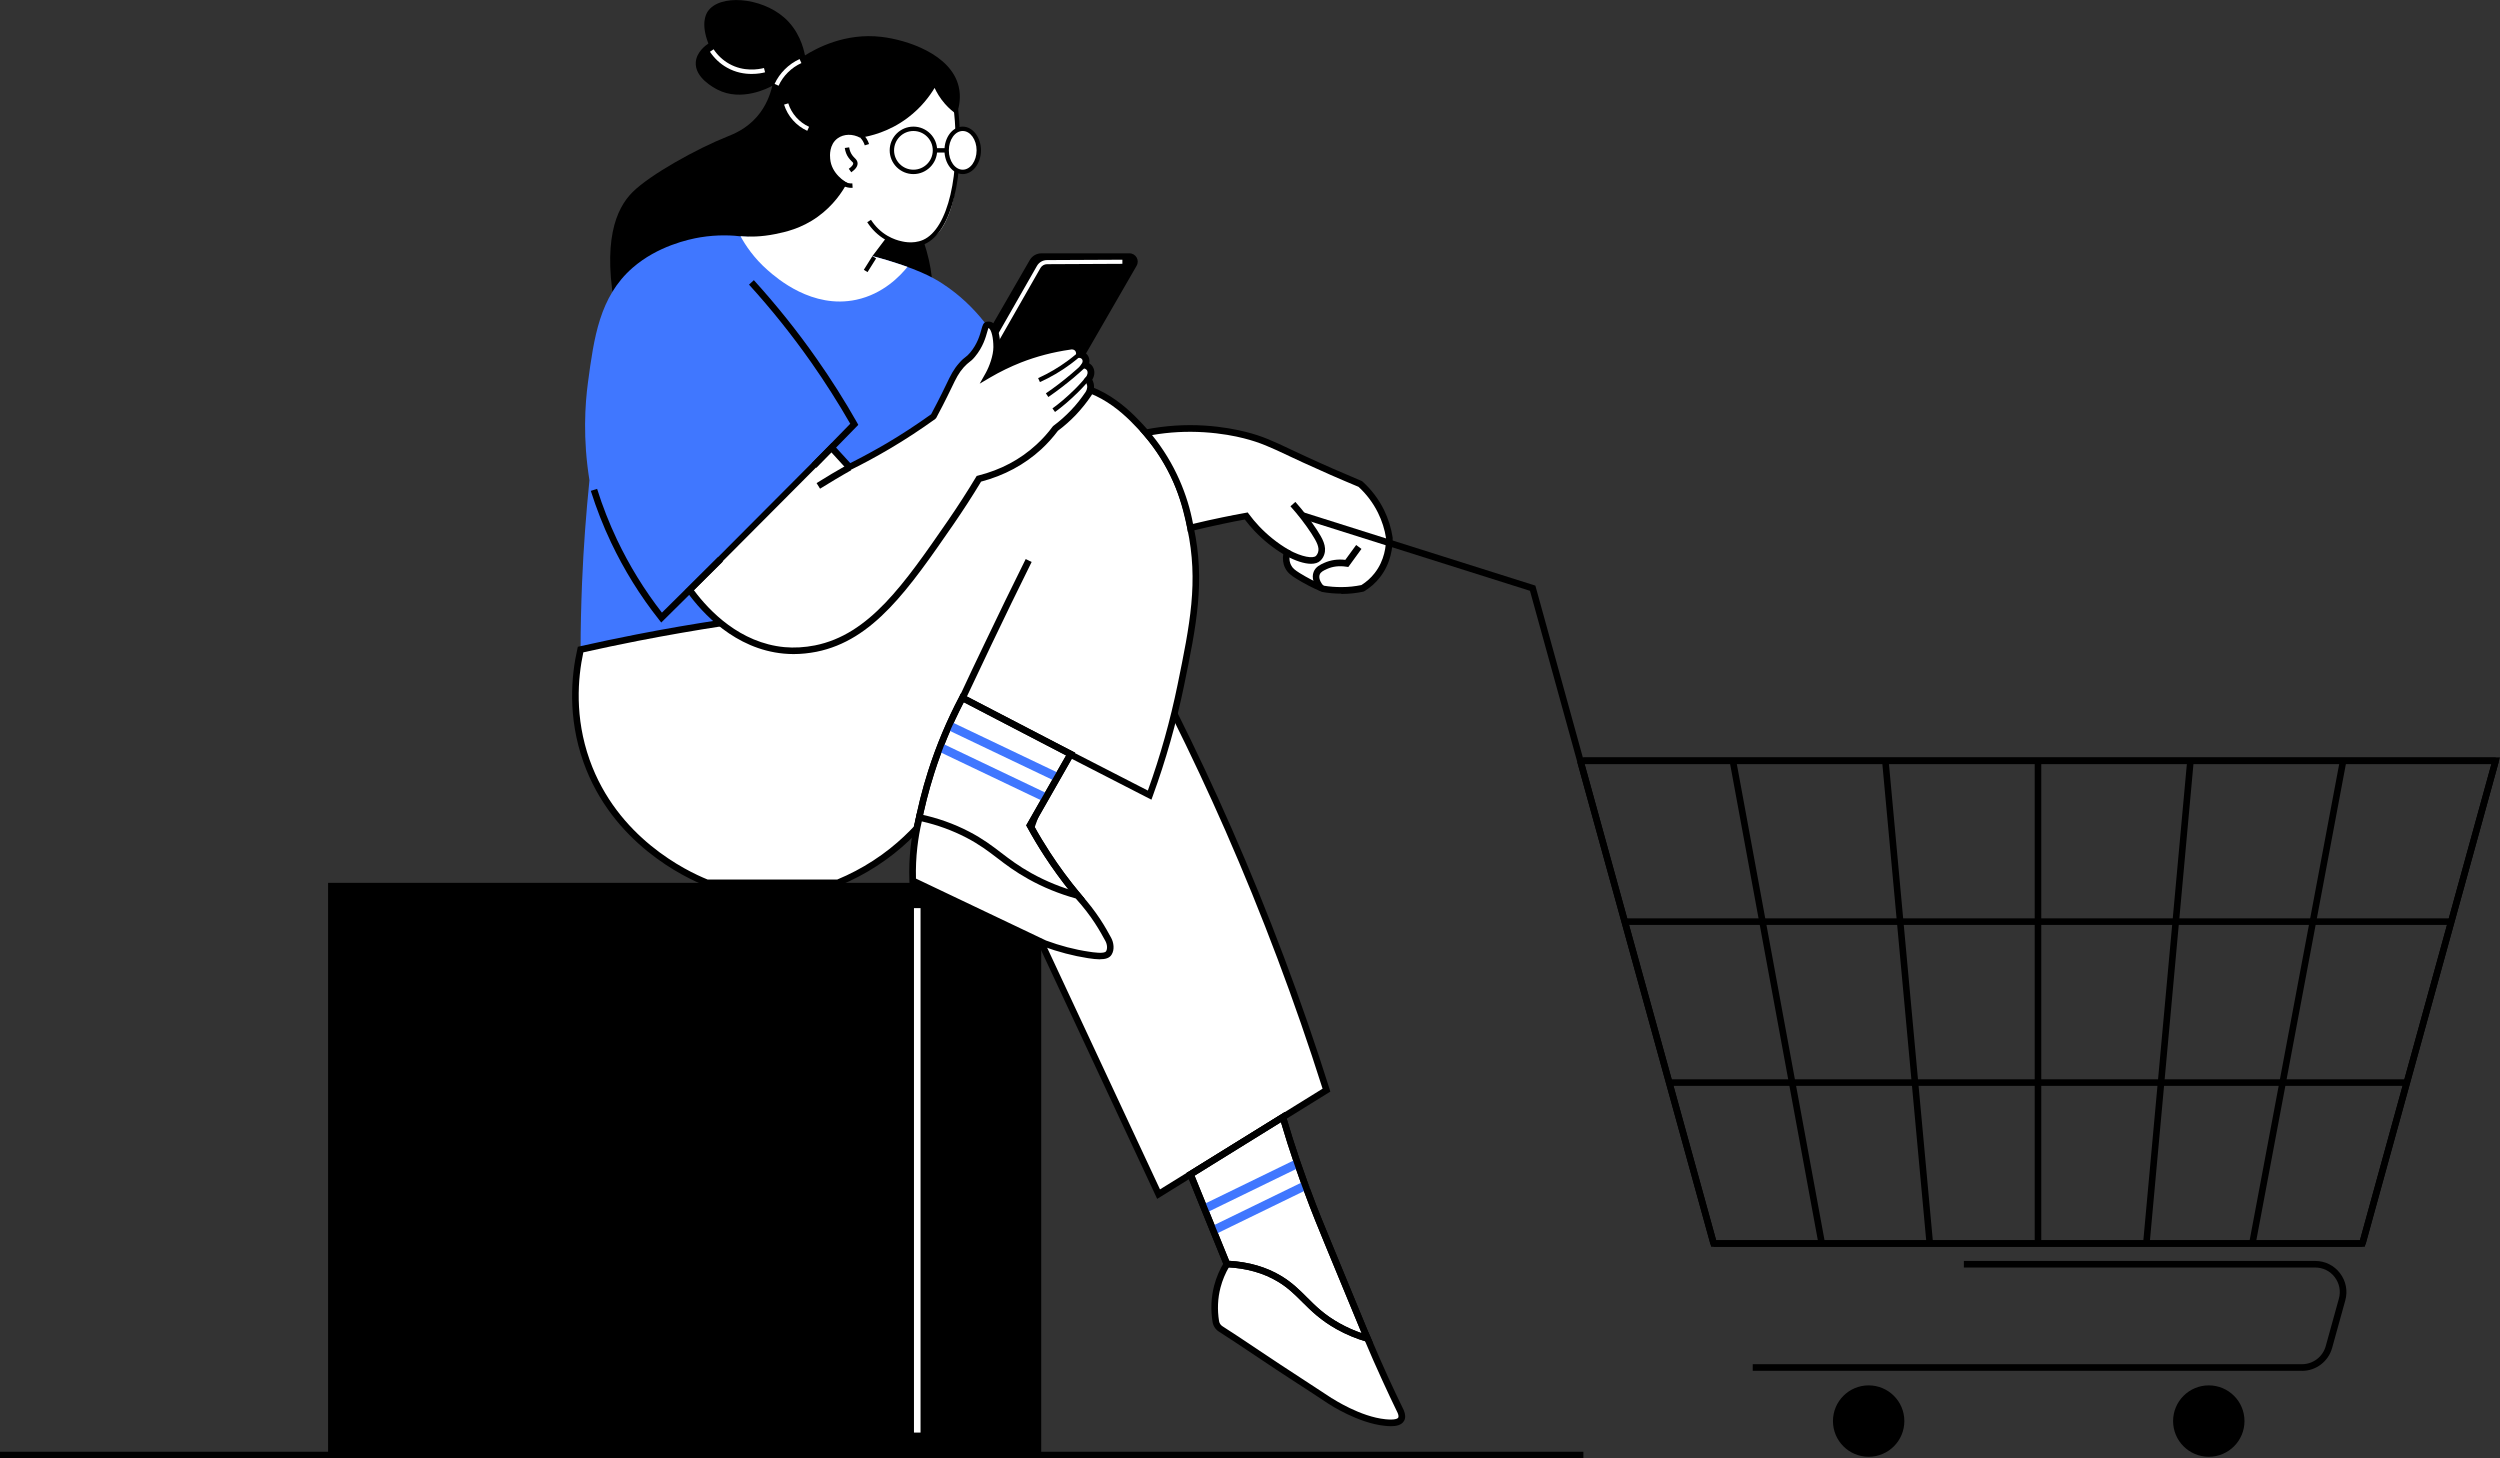 <svg xmlns="http://www.w3.org/2000/svg" id="Ebene_2" viewBox="0 0 273.86 159.75"><rect x="0" y="0" width="273.86" height="159.75" fill="#333333" stroke="none"/><defs><style>.cls-1{fill:#fff;}.cls-2{fill:#4077ff;}</style></defs><g id="Layer_1"><g id="_36"><rect x="35.94" y="96.71" width="78.12" height="62.68"></rect><rect y="159.03" width="173.45" height=".72"></rect><rect class="cls-1" x="100.12" y="99.48" width=".72" height="57.45"></rect><g id="Devushka"><path d="M88.18,6.07c-.17-.88-.67-2.74-2.28-4.15-2.56-2.24-7.1-2.59-8.38-.65-.18.28-.77,1.31.08,3.5-.27.18-1.29.91-1.38,2.03-.14,1.71,2,2.82,2.36,3.01,2.63,1.37,5.59-.17,6.02-.41-.21.89-.65,2.22-1.71,3.42-1.19,1.35-2.6,1.89-3.17,2.12-3.4,1.35-8.51,4.2-10.42,6.1-1.83,1.82-3.4,5.45-1.79,13.43,16.42,7.35,29.99,7,33.61,1.14.7-1.14,2.03-4.1-.33-10.25,1.36-4.34,2.71-8.68,4.07-13.02.23-.73.42-1.75.16-2.85-.84-3.57-5.71-5.13-8.46-5.45-3.98-.47-7.11,1.24-8.38,2.03Z"></path><path class="cls-2" d="M63.6,71.16c0-2.37.06-4.81.16-7.32.16-3.92.45-7.67.81-11.23-.73-4.55-.49-8.27-.16-10.74.66-4.88,1.26-9.36,4.88-12.53,2.74-2.39,6.15-3.13,7.4-3.34,1.93-.32,3.58-.23,4.72-.08,6.12.27,11,1.28,14.4,2.2,4.62,1.25,6.43,2.3,7.4,2.93,3.9,2.53,6.01,5.98,7.08,8.14,1.22,1.65,2.44,3.31,3.66,4.96-1.26,2.84-10.12,22.1-30.51,27.1-8.2,2.01-15.35,1-19.85-.08Z"></path><path d="M123.73,27.75h-9.65c-.52,0-1.01.28-1.27.73l-7.36,12.75c-.56.98.14,2.2,1.27,2.2h8.68c.52,0,1.01-.28,1.27-.73l7.84-13.59c.35-.61-.09-1.36-.79-1.36Z"></path><path class="cls-1" d="M106.78,41.96l-.39-.22,7.2-12.61c.22-.39.64-.64,1.1-.64l8.26-.04v.45s-8.26.04-8.26.04c-.29,0-.56.16-.71.41l-7.2,12.61Z"></path><path class="cls-1" d="M85.29,9.39l-.44-.2c.55-1.19,1.55-2.18,2.74-2.72l.2.44c-1.09.49-2,1.39-2.5,2.48Z"></path><path class="cls-1" d="M82.34,8.1c-.79,0-1.75-.15-2.7-.69-.74-.41-1.39-1.02-1.87-1.74l.4-.27c.44.66,1.03,1.21,1.71,1.59,1.58.89,3.19.62,3.81.46l.12.47c-.3.08-.82.18-1.46.18Z"></path><path class="cls-1" d="M88.43,14.33c-1.2-.54-2.15-1.61-2.54-2.87l.46-.14c.35,1.13,1.21,2.09,2.28,2.57l-.2.44Z"></path><path class="cls-1" d="M149.79,146.62c.61,1.44,1.26,2.91,1.94,4.41.57,1.24,1.14,2.44,1.71,3.62.1.23.18.56.04.81-.28.5-1.27.41-1.75.37-2.91-.29-6.02-2.36-6.02-2.36-2.65-1.76-5.34-3.46-7.97-5.25-1.63-1.11-3.02-2.01-4.02-2.65-.28-.18-.48-.47-.53-.8-.15-.92-.24-2.28.16-3.83.27-1.05.69-1.89,1.06-2.48,1.85-.68,3.4-.73,4.48-.65,6.98.53,10.65,8.23,10.92,8.82Z"></path><path d="M152.37,156.23c-.26,0-.5-.02-.67-.04-2.92-.29-6.05-2.33-6.18-2.42-1.11-.74-2.22-1.46-3.33-2.18-1.56-1.01-3.11-2.03-4.65-3.07-1.63-1.1-3.02-2.01-4.02-2.65-.37-.24-.62-.62-.69-1.05-.22-1.35-.16-2.68.17-3.98.24-.91.61-1.78,1.1-2.58l.07-.11.12-.04c1.54-.56,3.1-.79,4.63-.67,7.13.54,10.82,8.16,11.22,9.03h0c.63,1.5,1.28,2.98,1.93,4.41.57,1.23,1.13,2.44,1.71,3.61.19.47.2.85.03,1.15-.27.49-.89.59-1.43.59ZM145.91,153.17h0c.13.08,3.11,2.03,5.86,2.3,1.01.1,1.32-.05,1.4-.18.05-.1.03-.28-.06-.5-.56-1.16-1.14-2.37-1.7-3.61-.66-1.43-1.31-2.92-1.94-4.41-.18-.39-3.81-8.08-10.61-8.6-1.39-.11-2.8.09-4.21.59-.42.71-.74,1.48-.95,2.28-.31,1.19-.36,2.43-.16,3.68.04.23.17.43.37.56,1,.64,2.39,1.55,4.03,2.66,1.54,1.04,3.09,2.05,4.64,3.06,1.11.72,2.22,1.45,3.33,2.18Z"></path><path class="cls-1" d="M110.88,96.47c5.34,11.45,10.69,22.89,16.03,34.34,6.13-3.8,12.26-7.59,18.39-11.39-2.78-8.8-6.29-18.41-10.74-28.56-4.12-9.39-8.44-17.86-12.69-25.39-3.66,10.33-7.32,20.67-10.99,31Z"></path><path d="M126.76,131.33l-16.26-34.84,11.3-31.89.39.69c4.64,8.22,8.92,16.78,12.71,25.42,4.08,9.3,7.7,18.92,10.75,28.6l.08.27-18.97,11.75ZM111.27,96.45l15.8,33.84,17.81-11.03c-3.03-9.56-6.61-19.07-10.64-28.26-3.68-8.38-7.81-16.67-12.29-24.66l-10.67,30.11Z"></path><path class="cls-1" d="M140.53,122.37c.66,2.26,1.73,5.65,3.31,9.74.36.92.66,1.68,1.71,4.23,1.02,2.5,2.47,6,4.25,10.28-.72-.21-1.89-.6-3.19-1.33-3.17-1.77-3.91-3.68-6.43-5.21-1.13-.68-2.97-1.5-5.78-1.63-1.33-3.27-2.66-6.54-3.99-9.82,3.37-2.09,6.75-4.18,10.12-6.27Z"></path><path d="M150.41,147.18l-.72-.21c-1.14-.33-2.24-.79-3.26-1.36-1.77-.99-2.78-2-3.77-2.98-.8-.8-1.56-1.56-2.67-2.23-1.57-.95-3.45-1.48-5.61-1.58h-.23s-4.19-10.32-4.19-10.32l10.78-6.68.13.45c.94,3.22,2.05,6.48,3.3,9.71.36.92.66,1.68,1.71,4.22,1.02,2.5,2.47,6,4.24,10.28l.29.7ZM134.64,138.11c2.18.13,4.1.69,5.72,1.67,1.19.72,1.98,1.51,2.81,2.34.95.95,1.93,1.93,3.61,2.86.76.42,1.56.78,2.38,1.06-1.64-3.95-2.98-7.21-3.95-9.56-1.05-2.55-1.35-3.31-1.71-4.24-1.2-3.09-2.27-6.22-3.18-9.31l-9.46,5.86,3.79,9.32Z"></path><path class="cls-1" d="M79.23,68.23c-3.05.46-6.2.99-9.44,1.63-2.11.41-4.18.85-6.18,1.3-.5,2.19-1.23,6.89.65,12.21,3.27,9.22,11.75,12.77,13.18,13.34h14.34c1.02-.42,2.46-1.09,4.05-2.12,2.72-1.76,4.39-3.6,5.7-5.05,2.96-3.29,5.96-6.71,9.03-10.33,5.13,2.63,10.25,5.26,15.38,7.89,1.7-4.66,2.75-8.78,3.42-12.04,1.4-6.82,2.3-11.47,1.06-17.25-.53-2.46-1.47-6.61-4.88-10.42-1.61-1.79-4.58-5.12-9.28-5.37-3.57-.19-6.3,1.5-7.4,2.28-9.87,7.97-19.75,15.95-29.62,23.92Z"></path><path d="M91.85,97.07l-14.55-.03c-2.35-.94-10.24-4.68-13.39-13.56-1.75-4.94-1.33-9.47-.66-12.41l.05-.22.22-.05c2.05-.46,4.13-.9,6.19-1.3,3.1-.61,6.25-1.15,9.36-1.62l29.54-23.86c1.67-1.18,4.35-2.55,7.65-2.36,4.84.26,7.89,3.66,9.53,5.49,3.54,3.95,4.47,8.26,4.97,10.58,1.28,5.97.3,10.77-1.06,17.4-.84,4.08-1.99,8.15-3.43,12.09l-.14.38-15.49-7.95c-2.84,3.34-5.74,6.66-8.85,10.12-1.25,1.39-2.95,3.29-5.77,5.11-1.29.84-2.68,1.56-4.11,2.15l-.07.03ZM77.51,96.35h14.2c1.37-.57,2.69-1.26,3.92-2.06,2.74-1.77,4.4-3.63,5.62-4.98,3.18-3.54,6.13-6.92,9.03-10.33l.19-.22,15.27,7.84c1.37-3.79,2.46-7.7,3.26-11.61,1.34-6.55,2.31-11.28,1.06-17.1-.48-2.25-1.39-6.44-4.8-10.25-1.57-1.75-4.48-5.01-9.03-5.25-3.11-.16-5.62,1.11-7.18,2.21l-29.68,23.97h-.1c-3.13.48-6.3,1.03-9.42,1.64-1.98.39-3.98.81-5.95,1.25-.61,2.84-.96,7.13.69,11.78,3.02,8.51,10.56,12.15,12.91,13.1Z"></path><path class="cls-1" d="M117.29,82.62c-3.95-2.05-7.91-4.11-11.86-6.16-1.18,2.24-2.4,4.96-3.42,8.14-.7,2.19-1.19,4.25-1.53,6.1,2.19,1.9,5.84,4.55,10.95,6.14,2.47.77,4.73,1.12,6.61,1.26-1.08-1.3-2.21-2.8-3.32-4.5-.71-1.09-1.34-2.16-1.89-3.17,1.48-2.6,2.97-5.21,4.46-7.81Z"></path><path d="M118.86,98.52l-.85-.06c-2.27-.17-4.53-.6-6.69-1.28-4.06-1.26-7.79-3.35-11.08-6.21l-.16-.14.04-.2c.38-2.08.9-4.14,1.54-6.15.9-2.82,2.06-5.58,3.44-8.2l.17-.32,12.51,6.5-4.54,7.96c.55,1.01,1.15,2,1.78,2.97,1,1.54,2.11,3.04,3.29,4.46l.55.66ZM100.87,90.56c3.18,2.72,6.76,4.72,10.67,5.93,1.84.57,3.75.97,5.68,1.17-.99-1.24-1.93-2.53-2.79-3.86-.68-1.04-1.32-2.12-1.91-3.2l-.1-.18,4.37-7.66-11.21-5.83c-1.29,2.49-2.38,5.1-3.23,7.76-.61,1.91-1.11,3.88-1.49,5.86Z"></path><path class="cls-1" d="M91.11,49.05c.65.71,1.3,1.42,1.95,2.14,1.36-.68,2.79-1.44,4.27-2.32,1.82-1.08,3.46-2.17,4.94-3.23.54-1.01.95-1.84,1.22-2.38.88-1.78,1.09-2.4,1.83-3.23.62-.7.71-.54,1.22-1.16,1.32-1.59,1.25-3.16,1.56-3.25.85-.23,1.09,1.34,1.09,2.42,0,1.01-.46,2.26-.88,3.02.95-.56,2.09-1.15,3.42-1.67,2.05-.8,3.92-1.21,5.43-1.42.34-.11.71-.01.92.24.22.25.19.57.18.63.05,0,.37.02.57.28.18.24.19.6,0,.88.1.02.38.1.55.36.22.34.16.85-.18,1.23.08.11.19.28.24.53.11.52-.15.93-.21,1.03-.41.62-.95,1.32-1.64,2.04-.69.73-1.37,1.3-1.97,1.75-.48.65-1.08,1.34-1.81,2.01-2.36,2.17-4.95,3.09-6.59,3.5-.73,1.22-1.77,2.88-3.09,4.8-5.1,7.39-8.8,12.6-14.78,13.8-1.61.32-2.87.25-3.44.2-5.66-.53-9.25-5.09-10.33-6.59,5.18-5.2,10.36-10.4,15.54-15.6Z"></path><path d="M86.92,71.65c-.36,0-.71-.02-1.06-.05-5.34-.5-8.93-4.44-10.59-6.74l-.18-.25,16.03-16.09,2.02,2.21c1.36-.68,2.71-1.42,4.01-2.18,1.66-.98,3.29-2.05,4.85-3.17.52-.97.92-1.77,1.18-2.29l.44-.9c.54-1.13.82-1.7,1.45-2.42.33-.38.53-.53.7-.66.16-.12.28-.22.51-.49.79-.95,1.05-1.89,1.22-2.5.13-.47.21-.78.53-.86.29-.08.56-.03.79.15.68.52.75,2.01.76,2.62,0,.68-.19,1.47-.46,2.16.81-.43,1.64-.81,2.5-1.15,1.77-.69,3.62-1.18,5.51-1.44.42-.14.93,0,1.24.36.16.19.23.4.26.57.16.06.35.16.5.36.19.26.26.59.18.9.13.08.27.19.38.36.27.42.25.98-.04,1.44.06.12.12.27.16.44.13.61-.14,1.11-.26,1.3-.5.75-1.07,1.45-1.68,2.1-.61.64-1.27,1.23-1.98,1.76-.55.73-1.16,1.41-1.82,2.02-1.84,1.69-4.06,2.88-6.6,3.55-.95,1.58-1.97,3.15-3.03,4.69-4.9,7.09-8.77,12.7-15.01,13.95-.83.16-1.67.25-2.49.25ZM76.04,64.69c1.66,2.23,5.02,5.74,9.89,6.2,1.07.1,2.22.03,3.34-.19,5.96-1.19,9.75-6.69,14.56-13.65,1.08-1.57,2.12-3.18,3.08-4.78l.08-.13.14-.04c2.49-.62,4.65-1.77,6.43-3.42.64-.59,1.24-1.25,1.76-1.96l.07-.07c.69-.51,1.34-1.09,1.93-1.71.59-.61,1.12-1.29,1.6-2,.07-.11.23-.4.16-.75-.04-.17-.12-.3-.18-.38l-.18-.24.2-.22c.22-.25.28-.58.15-.79-.09-.13-.24-.19-.33-.21l-.5-.12.28-.43c.1-.15.1-.34,0-.46-.1-.13-.27-.14-.29-.14l-.39-.02.04-.39s.02-.22-.1-.36c-.12-.14-.33-.19-.54-.13-1.89.27-3.69.74-5.4,1.41-1.16.46-2.29,1.01-3.37,1.64l-1.15.68.66-1.17c.4-.72.84-1.92.84-2.84,0-.98-.2-1.84-.47-2.05-.02-.02-.05-.03-.08-.03-.03.09-.07.24-.11.37-.18.64-.47,1.7-1.36,2.77-.28.34-.46.47-.63.6-.15.12-.31.24-.6.56-.56.64-.81,1.14-1.34,2.25l-.44.9c-.27.54-.68,1.37-1.23,2.39l-.11.12c-1.6,1.15-3.27,2.25-4.97,3.25-1.39.82-2.84,1.61-4.3,2.33l-.24.12-1.88-2.06-15.06,15.12Z"></path><path class="cls-1" d="M125.53,47.4c1.03,1.2,2.32,2.97,3.37,5.34.85,1.93,1.28,3.69,1.52,5.07,1.15-.28,2.35-.56,3.58-.81.86-.18,1.7-.34,2.52-.49.33.45.71.91,1.16,1.38,1.13,1.2,2.31,2.04,3.3,2.62-.08.32-.17.93.12,1.53.23.47.59.72,1.1,1.04.65.4,1.54.9,2.69,1.4.59.11,1.31.19,2.14.18.88,0,1.65-.12,2.26-.24.46-.29,1.05-.73,1.59-1.4,1.28-1.61,1.35-3.42,1.34-4.09-.11-.75-.35-1.79-.92-2.93-.71-1.45-1.63-2.42-2.26-2.99-2.61-1.08-4.72-2.03-6.18-2.71-3.07-1.42-4.26-2.09-6.51-2.66-.57-.14-2.21-.54-4.39-.67-2.63-.16-4.83.12-6.41.43Z"></path><path d="M146.92,65.03c-.71,0-1.42-.06-2.11-.19-1.04-.44-1.95-.92-2.81-1.45-.53-.33-.96-.63-1.23-1.19-.22-.44-.28-.96-.2-1.5-1.17-.71-2.23-1.57-3.16-2.55-.37-.39-.72-.81-1.05-1.24-.75.14-1.52.28-2.29.45-1.19.25-2.39.52-3.57.81l-.38.09-.06-.38c-.29-1.72-.79-3.39-1.49-4.98-.84-1.9-1.95-3.67-3.31-5.26l-.4-.47.61-.12c2.14-.42,4.33-.57,6.5-.43,1.94.12,3.49.44,4.46.68,1.88.47,3.02,1.01,5.09,1.99.44.21.93.44,1.48.69,2.01.93,4.09,1.84,6.17,2.71l.1.07c.97.88,1.76,1.93,2.34,3.1.47.96.79,1.98.95,3.04.01.98-.16,2.78-1.42,4.37-.46.59-1.03,1.09-1.68,1.49l-.11.05c-.76.16-1.55.25-2.33.25h-.09ZM136.67,56.12l.13.18c.35.47.73.93,1.13,1.35.94.99,2.02,1.86,3.22,2.56l.23.14-.06.26c-.08.33-.13.82.1,1.28.17.36.44.56.96.89.83.51,1.71.97,2.64,1.38.6.1,1.29.16,1.99.15.71,0,1.43-.08,2.12-.22.56-.35,1.04-.78,1.44-1.29,1.12-1.42,1.27-3.03,1.26-3.86-.14-.93-.44-1.88-.88-2.77-.53-1.07-1.25-2.03-2.13-2.84-2.07-.86-4.14-1.77-6.14-2.69-.55-.25-1.04-.48-1.48-.69-2.03-.96-3.15-1.48-4.96-1.94-.94-.24-2.45-.54-4.33-.66-1.91-.12-3.83-.02-5.71.31,1.23,1.51,2.24,3.18,3.02,4.96.67,1.53,1.17,3.13,1.47,4.77,1.07-.26,2.15-.5,3.22-.72.86-.18,1.7-.34,2.53-.49l.22-.04Z"></path><rect class="cls-2" x="131.37" y="129.44" width="11.34" height=".96" transform="translate(-43.05 73.11) rotate(-25.96)"></rect><rect class="cls-2" x="132.32" y="131.78" width="11.51" height=".96" transform="translate(-43.96 73.79) rotate(-25.96)"></rect><rect class="cls-2" x="109.42" y="75.82" width=".96" height="13.03" transform="translate(-11.73 146.07) rotate(-64.5)"></rect><rect class="cls-2" x="108.23" y="77.98" width=".96" height="13.22" transform="translate(-14.45 146.29) rotate(-64.5)"></rect><path d="M150.41,147.18l-.72-.21c-1.14-.33-2.24-.79-3.26-1.36-1.77-.99-2.78-2-3.77-2.98-.8-.8-1.56-1.56-2.67-2.23-1.57-.95-3.45-1.48-5.61-1.58h-.23s-4.19-10.32-4.19-10.32l10.78-6.68.13.45c.94,3.22,2.05,6.48,3.3,9.71.36.92.66,1.68,1.71,4.22,1.02,2.5,2.47,6,4.24,10.28l.29.7ZM134.64,138.11c2.18.13,4.1.69,5.72,1.67,1.19.72,1.98,1.51,2.81,2.34.95.95,1.93,1.93,3.61,2.86.76.42,1.56.78,2.38,1.06-1.64-3.95-2.98-7.21-3.95-9.56-1.05-2.55-1.35-3.31-1.71-4.24-1.2-3.09-2.27-6.22-3.18-9.31l-9.46,5.86,3.79,9.32Z"></path><path d="M117.23,98.47c-2.79,0-5.52-.5-8.12-1.48-3.37-1.27-6.45-3.37-8.89-6.05l-.12-.13.03-.18c.38-2.08.9-4.14,1.54-6.15.9-2.82,2.06-5.58,3.44-8.2l.17-.32,12.51,6.5-4.54,7.96c.55,1.01,1.15,2,1.78,2.97,1,1.54,2.11,3.04,3.29,4.46l.47.57-.74.03c-.28,0-.55.01-.83.01ZM100.87,90.58c2.35,2.54,5.29,4.52,8.49,5.73,2.54.96,5.22,1.44,7.93,1.43-1.02-1.27-1.98-2.59-2.87-3.95-.68-1.04-1.32-2.12-1.91-3.2l-.1-.18,4.37-7.66-11.21-5.83c-1.29,2.49-2.38,5.1-3.23,7.76-.61,1.92-1.11,3.9-1.49,5.88Z"></path><path class="cls-1" d="M99.4,29.23c-.69-.24-1.41-.48-2.16-.71-.57-.17-1.13-.33-1.67-.47.51-.67,1.01-1.34,1.52-2.01.4.24,1.16.63,2.2.7.57.04,1.86.03,2.99-.79.48-.35,1.03-.91,1.63-2.41.37-.92,1.13-3.13.98-9.03-.02-.87-.06-1.56-.08-1.98-.38-.26-.84-.64-1.3-1.16-.56-.64-.91-1.27-1.13-1.74-.51.85-1.43,2.13-2.93,3.26-2.06,1.56-4.14,2.03-5.22,2.2-.83-.45-1.79-.43-2.47.06-.94.68-.85,1.92-.82,2.23.13,1.68,1.7,2.57,1.86,2.65-.51.96-1.49,2.47-3.23,3.72-1.81,1.3-3.56,1.67-4.64,1.89-1.56.32-2.89.31-3.81.24.54.99,1.47,2.4,2.99,3.73.99.87,4.87,4.25,9.67,3.23,2.98-.63,4.86-2.65,5.64-3.62Z"></path><rect x="102.41" y="16.23" width="1.29" height=".48"></rect><path d="M99.72,27.04c-.67,0-1.15-.15-1.18-.16-.5-.11-1.07-.33-1.57-.63-.78-.46-1.47-1.12-1.97-1.91l.41-.26c.47.73,1.09,1.33,1.81,1.75.62.36,1.18.52,1.46.58.04,0,1.25.39,2.44-.13,2.73-1.2,4.14-7.23,3.36-14.32l.48-.05c.8,7.3-.73,13.53-3.65,14.82-.56.25-1.11.32-1.58.32Z"></path><rect x="94.42" y="28.69" width="1.77" height=".48" transform="translate(20.17 94.32) rotate(-57.92)"></rect><path d="M93.27,20.58c-.14,0-.29-.02-.43-.05-.29-.06-.57-.2-.8-.38l.3-.38c.18.14.39.24.61.29.14.03.28.04.42.03l.03.48s-.09,0-.13,0Z"></path><path d="M93.26,18.88l-.28-.39c.32-.23.5-.45.48-.6,0-.07-.05-.12-.18-.24-.09-.09-.21-.21-.33-.38-.22-.3-.35-.66-.41-1.06l.48-.07c.05.33.16.61.33.85.1.14.19.23.27.31.14.14.29.29.32.53.04.34-.18.68-.68,1.04Z"></path><path d="M94.73,15.92c-.05-.16-.12-.32-.21-.47-.08-.13-.17-.25-.28-.36l.35-.33c.13.14.25.29.35.45.11.18.2.37.26.57l-.46.14Z"></path><path d="M105.76,76.61l-.65-.31c.93-2,1.88-4.01,2.85-6.02,1.43-3,2.91-6.04,4.4-9.04l.65.32c-1.48,2.99-2.96,6.03-4.39,9.03-.96,2.02-1.91,4.02-2.85,6.02Z"></path><path d="M115.57,45.13l-.28-.39c.75-.54,1.56-1.23,2.41-2.06.53-.52.98-1.04,1.28-1.39l.37.31c-.3.36-.77.89-1.31,1.42-.87.85-1.7,1.56-2.47,2.11Z"></path><path d="M114.84,43.49l-.27-.4c.95-.65,1.87-1.35,2.75-2.1.44-.37.87-.75,1.28-1.14l.33.35c-.42.39-.85.78-1.3,1.16-.89.75-1.83,1.47-2.79,2.13Z"></path><path d="M113.92,41.86l-.2-.44c1.15-.52,2.24-1.16,3.24-1.9.34-.25.68-.52,1.01-.8l.31.36c-.34.29-.68.57-1.04.83-1.03.76-2.15,1.42-3.33,1.95Z"></path><path d="M89.43,51.25l-.52-.5,4.23-4.33c-1.32-2.3-2.76-4.56-4.28-6.73-2.08-2.96-4.37-5.83-6.81-8.51l.53-.49c2.46,2.71,4.77,5.59,6.86,8.58,1.59,2.26,3.09,4.63,4.45,7.03l.13.24-4.61,4.72Z"></path><path d="M72.44,68.2l-.25-.32c-2.07-2.61-3.83-5.46-5.25-8.45-.87-1.83-1.61-3.73-2.22-5.66l.69-.22c.59,1.9,1.33,3.77,2.18,5.57,1.34,2.82,2.99,5.51,4.92,7.99l6.17-6.11.51.51-6.75,6.68Z"></path><path d="M89.83,53.53l-.38-.61c.55-.34,1.1-.68,1.67-1.02.59-.35,1.18-.69,1.76-1.02l.36.63c-.57.33-1.16.66-1.74,1.01-.57.34-1.12.68-1.66,1.01Z"></path><path d="M143.62,61.76c-.73,0-1.71-.31-2.83-.92l.34-.63c1.54.84,2.71.98,3.02.69.14-.14.21-.32.23-.38.18-.54-.12-1.15-.73-2.09-.67-1.02-1.44-2.02-2.29-2.97l.54-.48c.87.98,1.66,2,2.35,3.05.6.92,1.12,1.82.81,2.72-.05.15-.17.44-.42.67-.24.23-.59.34-1.03.34Z"></path><path d="M144.5,64.69c-.61-.64-.84-1.42-.6-2.04.22-.57.74-.8,1.16-.99.69-.31,1.48-.43,2.31-.33l1.19-1.63.58.43-1.44,1.98-.22-.03c-.77-.12-1.48-.04-2.12.25-.35.16-.68.31-.79.6-.14.35.04.85.45,1.28l-.52.5Z"></path><path class="cls-1" d="M102.41,16.47c0,1.3-1.06,2.36-2.36,2.36s-2.36-1.06-2.36-2.36,1.06-2.36,2.36-2.36,2.36,1.06,2.36,2.36Z"></path><path d="M100.06,19.07c-1.43,0-2.6-1.16-2.6-2.6s1.17-2.6,2.6-2.6,2.6,1.17,2.6,2.6-1.17,2.6-2.6,2.6ZM100.06,14.35c-1.17,0-2.12.95-2.12,2.12s.95,2.12,2.12,2.12,2.12-.95,2.12-2.12-.95-2.12-2.12-2.12Z"></path><path class="cls-1" d="M107.22,16.47c0,1.3-.79,2.36-1.76,2.36s-1.76-1.06-1.76-2.36.79-2.36,1.76-2.36,1.76,1.06,1.76,2.36Z"></path><path d="M105.46,19.07c-1.1,0-2-1.16-2-2.6s.9-2.6,2-2.6,2,1.17,2,2.6-.9,2.6-2,2.6ZM105.46,14.35c-.84,0-1.52.95-1.52,2.12s.68,2.12,1.52,2.12,1.52-.95,1.52-2.12-.68-2.12-1.52-2.12Z"></path><path class="cls-1" d="M100.7,89.55c-.23.94-.44,2.01-.58,3.2-.16,1.38-.19,2.63-.15,3.72,4.82,2.29,9.64,4.59,14.46,6.88,1.98.73,3.63,1.08,4.79,1.26,1.23.19,1.98.2,2.24-.2.27-.41.2-1.04-.05-1.5-.59-1.09-1.5-2.75-3.37-4.81-1.57-.43-3.36-1.09-5.21-2.12-2.99-1.66-3.94-3.06-6.84-4.56-1.42-.74-3.16-1.43-5.29-1.87Z"></path><path d="M120.5,105.09c-.37,0-.82-.05-1.33-.13-1.61-.25-3.24-.68-4.86-1.27l-14.69-6.99v-.22c-.05-1.26,0-2.52.14-3.77.12-1.09.32-2.18.59-3.25l.08-.34.34.07c1.91.4,3.72,1.04,5.39,1.91,1.52.79,2.49,1.53,3.52,2.32.93.71,1.9,1.45,3.32,2.24,1.59.88,3.32,1.59,5.13,2.08l.1.03.07.08c1.91,2.11,2.82,3.78,3.42,4.88.28.52.4,1.3.04,1.86-.23.36-.65.49-1.26.49ZM100.33,96.24l14.26,6.79c1.54.57,3.13.99,4.69,1.22.46.07,1.68.26,1.88-.04.17-.26.14-.74-.07-1.13-.58-1.06-1.44-2.66-3.25-4.66-1.83-.51-3.57-1.22-5.18-2.12-1.47-.82-2.46-1.57-3.41-2.3-1.01-.77-1.95-1.49-3.41-2.25-1.51-.78-3.14-1.38-4.86-1.77-.22.93-.38,1.87-.49,2.82-.13,1.14-.18,2.29-.15,3.44Z"></path></g><g id="Telejka"><path d="M208.61,155.67c0,2.16-1.75,3.91-3.91,3.91s-3.91-1.75-3.91-3.91,1.75-3.91,3.91-3.91,3.91,1.75,3.91,3.91Z"></path><path d="M245.87,155.67c0,2.16-1.75,3.91-3.91,3.91s-3.91-1.75-3.91-3.91,1.75-3.91,3.91-3.91,3.91,1.75,3.91,3.91Z"></path><path d="M259.06,136.58h-71.61l-5.28-19.11-14.57-52.75-25.01-7.9.22-.69,25.38,8.02,5.2,18.82h100.47l-14.81,53.6ZM188,135.86h70.51l14.41-52.16h-99.33l14.41,52.16Z"></path><path d="M252.17,150.16h-60.17v-.72h60.17c1.21,0,2.28-.81,2.6-1.98l1.44-5.2c.23-.82.06-1.67-.45-2.35-.51-.68-1.3-1.06-2.14-1.06h-38.49v-.72h38.49c1.08,0,2.07.49,2.72,1.35.65.86.86,1.94.57,2.98l-1.44,5.2c-.41,1.48-1.76,2.51-3.29,2.51Z"></path><rect x="180.06" y="82.35" width=".72" height="54.86" transform="translate(-22.72 52.01) rotate(-15.44)"></rect><polygon points="199.21 136.28 189.47 83.4 190.18 83.27 199.92 136.15 199.21 136.28"></polygon><rect x="208.61" y="83.22" width=".72" height="53.11" transform="translate(-9.19 19.63) rotate(-5.26)"></rect><rect x="222.89" y="83.34" width=".72" height="52.88"></rect><rect x="210.98" y="109.42" width="53.11" height=".72" transform="translate(106.6 336.34) rotate(-84.78)"></rect><rect x="224.8" y="109.42" width="53.81" height=".72" transform="translate(97.3 336.86) rotate(-79.35)"></rect><rect x="238.65" y="109.42" width="54.86" height=".72" transform="translate(89.51 337.1) rotate(-74.58)"></rect><rect x="173.45" y="82.98" width="99.94" height=".72"></rect><rect x="178.21" y="100.6" width="90.31" height=".72"></rect><rect x="182.97" y="118.23" width="80.68" height=".72"></rect><rect x="187.72" y="135.86" width="71.06" height=".72"></rect></g></g></g></svg>
